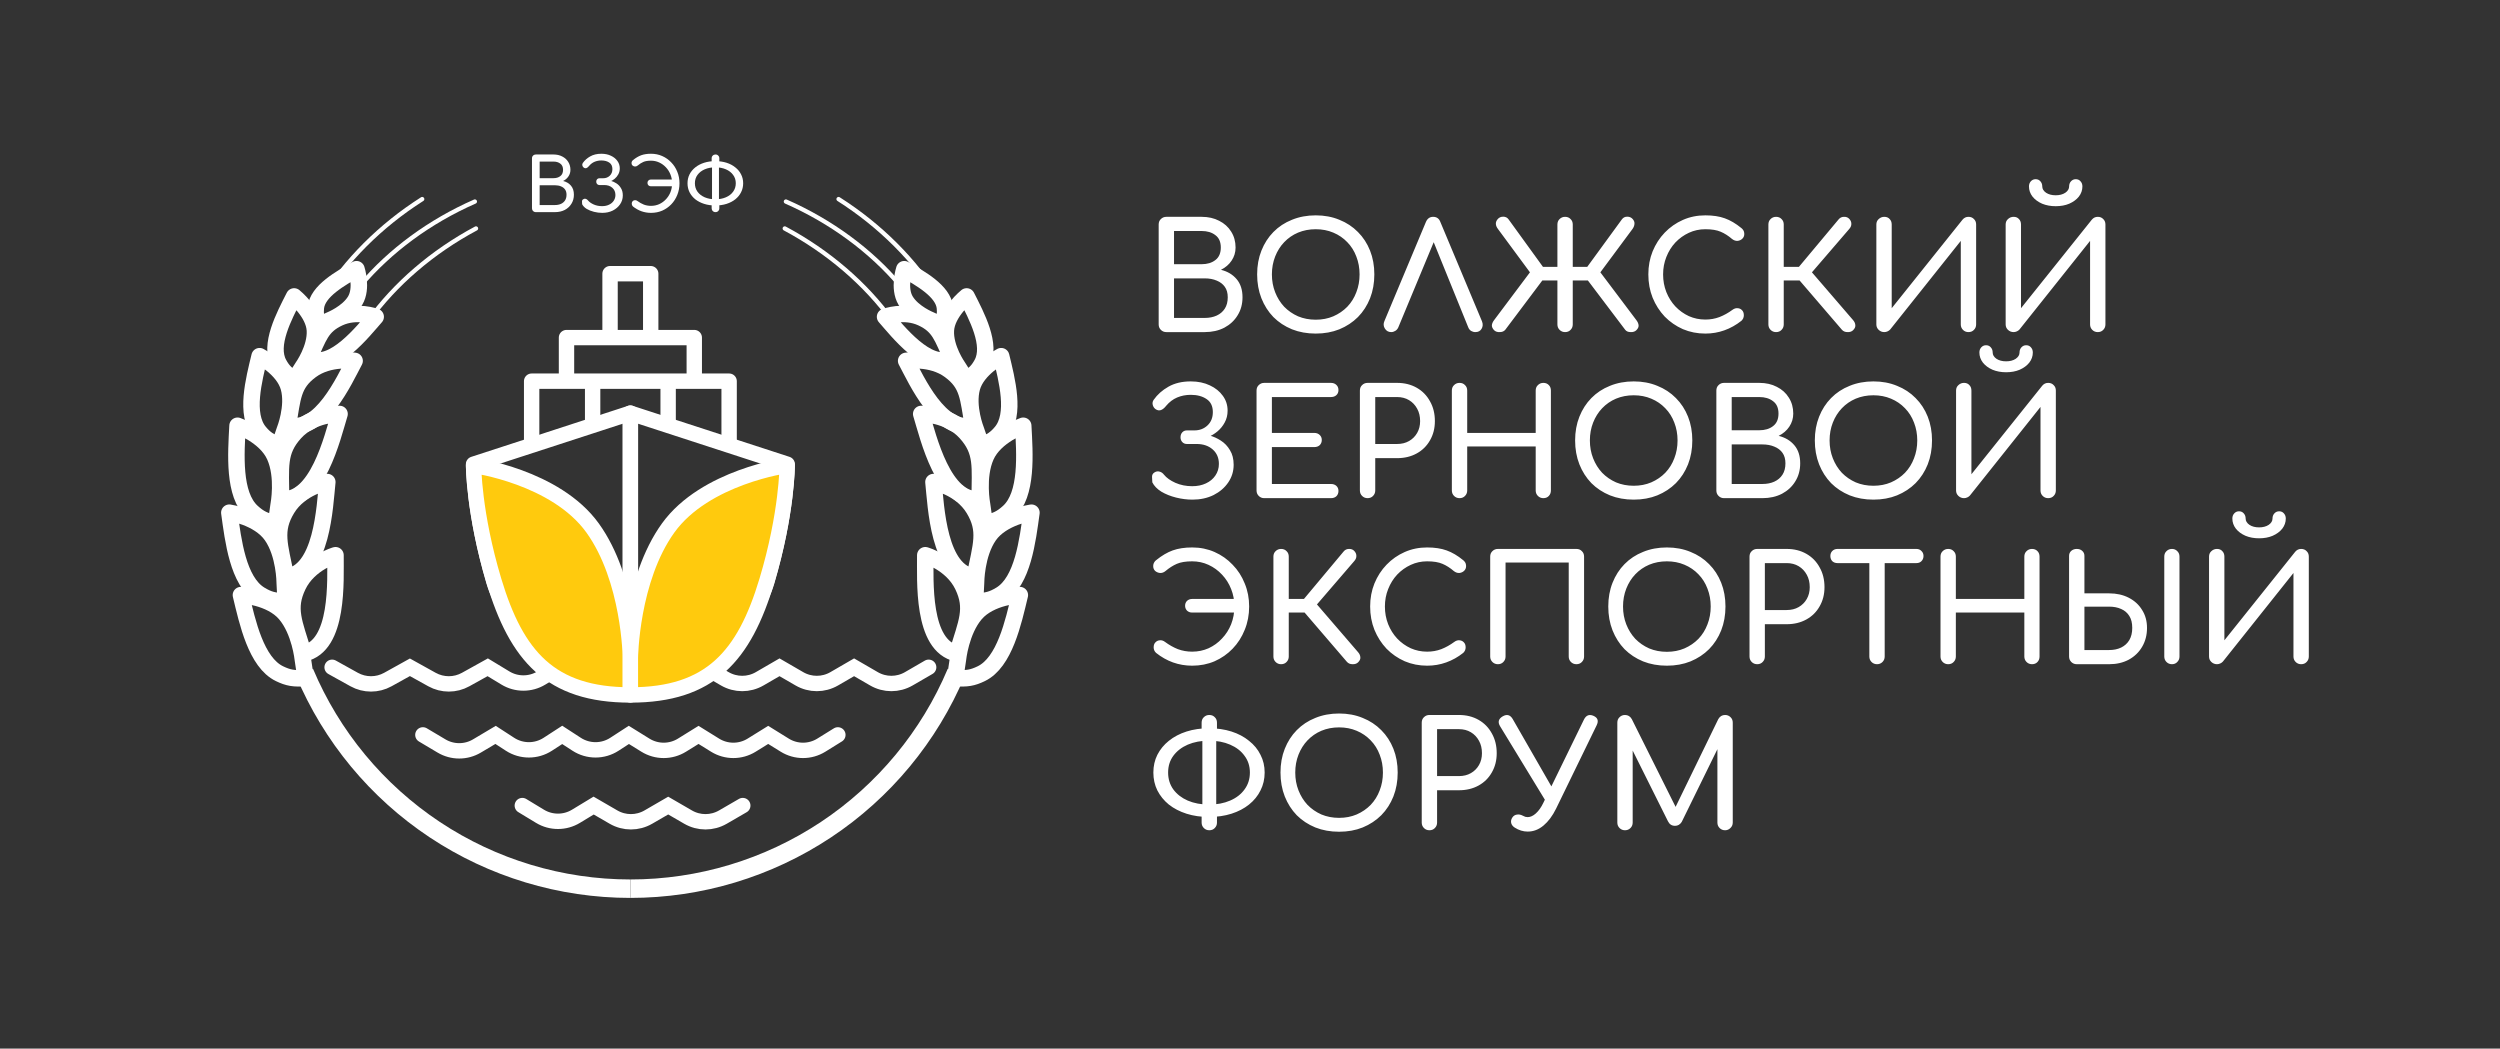 <?xml version="1.0" encoding="UTF-8"?> <svg xmlns="http://www.w3.org/2000/svg" width="813" height="341" viewBox="0 0 813 341" fill="none"><rect x="0" y="0" width="813" height="341" fill="#333333" stroke="none"/><path d="M379.296 108C378.592 108 378 107.76 377.52 107.28C377.04 106.8 376.8 106.208 376.8 105.504V73.008C376.8 72.272 377.04 71.68 377.52 71.232C378 70.752 378.592 70.512 379.296 70.512H390.768C392.944 70.512 394.848 70.944 396.48 71.808C398.144 72.64 399.44 73.808 400.368 75.312C401.328 76.816 401.808 78.544 401.808 80.496C401.808 82.064 401.376 83.488 400.512 84.768C399.68 86.016 398.528 87.008 397.056 87.744C399.168 88.256 400.864 89.264 402.144 90.768C403.424 92.272 404.064 94.24 404.064 96.672C404.064 98.88 403.536 100.832 402.48 102.528C401.456 104.224 400.016 105.568 398.16 106.56C396.304 107.52 394.176 108 391.776 108H379.296ZM381.792 103.392H391.776C393.248 103.392 394.544 103.136 395.664 102.624C396.784 102.112 397.664 101.36 398.304 100.368C398.944 99.376 399.264 98.144 399.264 96.672C399.264 95.296 398.944 94.16 398.304 93.264C397.664 92.368 396.784 91.696 395.664 91.248C394.544 90.768 393.248 90.528 391.776 90.528H381.792V103.392ZM381.792 85.92H390.768C392.592 85.92 394.08 85.472 395.232 84.576C396.416 83.68 397.008 82.32 397.008 80.496C397.008 78.672 396.416 77.328 395.232 76.464C394.08 75.568 392.592 75.12 390.768 75.12H381.792V85.92ZM427.878 108.48C425.062 108.48 422.486 108.016 420.15 107.088C417.814 106.128 415.798 104.8 414.102 103.104C412.438 101.376 411.142 99.344 410.214 97.008C409.286 94.64 408.822 92.048 408.822 89.232C408.822 86.416 409.286 83.84 410.214 81.504C411.142 79.168 412.438 77.152 414.102 75.456C415.798 73.728 417.814 72.4 420.15 71.472C422.486 70.512 425.062 70.032 427.878 70.032C430.694 70.032 433.254 70.512 435.558 71.472C437.894 72.4 439.91 73.728 441.606 75.456C443.302 77.152 444.614 79.168 445.542 81.504C446.47 83.84 446.934 86.416 446.934 89.232C446.934 92.048 446.47 94.64 445.542 97.008C444.614 99.344 443.302 101.376 441.606 103.104C439.91 104.8 437.894 106.128 435.558 107.088C433.254 108.016 430.694 108.48 427.878 108.48ZM427.878 103.968C429.958 103.968 431.862 103.6 433.59 102.864C435.35 102.096 436.87 101.056 438.15 99.744C439.43 98.4 440.406 96.832 441.078 95.04C441.782 93.248 442.134 91.312 442.134 89.232C442.134 87.152 441.782 85.216 441.078 83.424C440.406 81.632 439.43 80.08 438.15 78.768C436.87 77.424 435.35 76.384 433.59 75.648C431.862 74.912 429.958 74.544 427.878 74.544C425.798 74.544 423.878 74.912 422.118 75.648C420.39 76.384 418.886 77.424 417.606 78.768C416.358 80.08 415.382 81.632 414.678 83.424C413.974 85.216 413.622 87.152 413.622 89.232C413.622 91.312 413.974 93.248 414.678 95.04C415.382 96.832 416.358 98.4 417.606 99.744C418.886 101.056 420.39 102.096 422.118 102.864C423.878 103.6 425.798 103.968 427.878 103.968ZM452.424 108C451.528 108 450.84 107.616 450.36 106.848C449.88 106.08 449.832 105.264 450.216 104.4L463.704 72.192C464.184 71.072 464.968 70.512 466.056 70.512C467.208 70.512 467.992 71.072 468.408 72.192L481.944 104.496C482.296 105.392 482.248 106.208 481.8 106.944C481.384 107.648 480.712 108 479.784 108C479.304 108 478.84 107.872 478.392 107.616C477.976 107.328 477.672 106.944 477.48 106.464L465.48 76.896H467.016L454.728 106.464C454.504 106.976 454.168 107.36 453.72 107.616C453.304 107.872 452.872 108 452.424 108ZM485.877 107.376C485.365 106.832 485.125 106.288 485.157 105.744C485.221 105.2 485.461 104.656 485.877 104.112L497.541 88.56L487.125 74.448C486.709 73.904 486.485 73.36 486.453 72.816C486.421 72.272 486.629 71.744 487.077 71.232C487.525 70.72 488.117 70.464 488.853 70.464C489.589 70.464 490.165 70.752 490.581 71.328L503.301 88.896L489.525 107.232C489.109 107.744 488.501 108 487.701 108C486.933 108.032 486.325 107.824 485.877 107.376ZM508.965 108C508.261 108 507.669 107.76 507.189 107.28C506.709 106.8 506.469 106.208 506.469 105.504V91.2H498.597V86.784H506.469V73.008C506.469 72.272 506.709 71.68 507.189 71.232C507.669 70.752 508.261 70.512 508.965 70.512C509.701 70.512 510.293 70.752 510.741 71.232C511.221 71.68 511.461 72.272 511.461 73.008V86.784H519.333V91.2H511.461V105.504C511.461 106.208 511.221 106.8 510.741 107.28C510.293 107.76 509.701 108 508.965 108ZM532.149 107.376C531.701 107.824 531.077 108.032 530.277 108C529.477 108 528.885 107.744 528.501 107.232L514.629 88.896L527.445 71.328C527.861 70.752 528.437 70.464 529.173 70.464C529.909 70.464 530.501 70.72 530.949 71.232C531.397 71.744 531.589 72.272 531.525 72.816C531.493 73.36 531.285 73.904 530.901 74.448L520.437 88.56L532.149 104.112C532.565 104.656 532.805 105.2 532.869 105.744C532.933 106.288 532.693 106.832 532.149 107.376ZM554.569 108.48C551.977 108.48 549.545 108 547.273 107.04C545.033 106.048 543.065 104.688 541.369 102.96C539.705 101.2 538.393 99.152 537.433 96.816C536.505 94.48 536.041 91.952 536.041 89.232C536.041 86.544 536.505 84.048 537.433 81.744C538.393 79.408 539.705 77.376 541.369 75.648C543.065 73.888 545.033 72.512 547.273 71.52C549.513 70.528 551.945 70.032 554.569 70.032C557.033 70.032 559.145 70.352 560.905 70.992C562.697 71.632 564.489 72.688 566.281 74.16C566.537 74.352 566.729 74.56 566.857 74.784C567.017 74.976 567.113 75.184 567.145 75.408C567.209 75.6 567.241 75.84 567.241 76.128C567.241 76.736 567.017 77.248 566.569 77.664C566.153 78.048 565.641 78.272 565.033 78.336C564.425 78.368 563.833 78.16 563.257 77.712C562.073 76.688 560.841 75.904 559.561 75.36C558.313 74.816 556.649 74.544 554.569 74.544C552.681 74.544 550.905 74.928 549.241 75.696C547.577 76.464 546.105 77.52 544.825 78.864C543.577 80.208 542.601 81.776 541.897 83.568C541.193 85.328 540.841 87.216 540.841 89.232C540.841 91.28 541.193 93.2 541.897 94.992C542.601 96.752 543.577 98.304 544.825 99.648C546.105 100.992 547.577 102.048 549.241 102.816C550.905 103.552 552.681 103.92 554.569 103.92C556.201 103.92 557.737 103.648 559.177 103.104C560.649 102.528 562.057 101.744 563.401 100.752C563.977 100.336 564.537 100.16 565.081 100.224C565.657 100.256 566.137 100.48 566.521 100.896C566.905 101.28 567.097 101.824 567.097 102.528C567.097 102.848 567.033 103.168 566.905 103.488C566.777 103.776 566.585 104.048 566.329 104.304C564.601 105.68 562.745 106.72 560.761 107.424C558.809 108.128 556.745 108.48 554.569 108.48ZM602.633 107.376C602.185 107.824 601.577 108.032 600.809 108C600.041 108 599.433 107.744 598.985 107.232L583.241 88.896L597.929 71.328C598.377 70.784 598.953 70.512 599.657 70.512C600.393 70.48 600.985 70.72 601.433 71.232C601.881 71.744 602.089 72.288 602.057 72.864C602.057 73.408 601.833 73.936 601.385 74.448L589.241 88.56L602.633 104.112C603.081 104.624 603.321 105.168 603.353 105.744C603.417 106.288 603.177 106.832 602.633 107.376ZM577.577 108C576.873 108 576.281 107.76 575.801 107.28C575.321 106.8 575.081 106.208 575.081 105.504V73.008C575.081 72.272 575.321 71.68 575.801 71.232C576.281 70.752 576.873 70.512 577.577 70.512C578.313 70.512 578.905 70.752 579.353 71.232C579.833 71.68 580.073 72.272 580.073 73.008V86.784H587.945V91.2H580.073V105.504C580.073 106.208 579.833 106.8 579.353 107.28C578.905 107.76 578.313 108 577.577 108ZM612.783 108C612.079 108 611.471 107.76 610.959 107.28C610.447 106.8 610.191 106.208 610.191 105.504V73.008C610.191 72.272 610.447 71.68 610.959 71.232C611.471 70.752 612.079 70.512 612.783 70.512C613.519 70.512 614.095 70.752 614.511 71.232C614.959 71.68 615.183 72.272 615.183 73.008V100.224L638.223 71.424C638.735 70.816 639.375 70.512 640.143 70.512C640.879 70.512 641.471 70.752 641.919 71.232C642.399 71.68 642.639 72.272 642.639 73.008V105.504C642.639 106.208 642.399 106.8 641.919 107.28C641.471 107.76 640.879 108 640.143 108C639.439 108 638.847 107.76 638.367 107.28C637.887 106.8 637.647 106.208 637.647 105.504V78.336L614.703 107.136C614.479 107.392 614.191 107.6 613.839 107.76C613.487 107.92 613.135 108 612.783 108ZM654.83 108C654.126 108 653.518 107.76 653.006 107.28C652.494 106.8 652.238 106.208 652.238 105.504V73.008C652.238 72.272 652.494 71.68 653.006 71.232C653.518 70.752 654.126 70.512 654.83 70.512C655.566 70.512 656.142 70.752 656.558 71.232C657.006 71.68 657.23 72.272 657.23 73.008V100.224L680.27 71.424C680.782 70.816 681.422 70.512 682.19 70.512C682.926 70.512 683.518 70.752 683.966 71.232C684.446 71.68 684.686 72.272 684.686 73.008V105.504C684.686 106.208 684.446 106.8 683.966 107.28C683.518 107.76 682.926 108 682.19 108C681.486 108 680.894 107.76 680.414 107.28C679.934 106.8 679.694 106.208 679.694 105.504V78.336L656.75 107.136C656.526 107.392 656.238 107.6 655.886 107.76C655.534 107.92 655.182 108 654.83 108ZM668.51 67.056C666.878 67.056 665.406 66.784 664.094 66.24C662.782 65.664 661.742 64.896 660.974 63.936C660.206 62.944 659.822 61.84 659.822 60.624C659.822 59.952 660.03 59.392 660.446 58.944C660.862 58.496 661.374 58.272 661.982 58.272C662.622 58.272 663.134 58.496 663.518 58.944C663.934 59.392 664.142 59.952 664.142 60.624C664.142 61.424 664.558 62.112 665.39 62.688C666.222 63.232 667.262 63.504 668.51 63.504C669.758 63.504 670.798 63.232 671.63 62.688C672.462 62.112 672.878 61.424 672.878 60.624C672.878 59.952 673.086 59.392 673.502 58.944C673.918 58.496 674.43 58.272 675.038 58.272C675.678 58.272 676.19 58.496 676.574 58.944C676.99 59.392 677.198 59.952 677.198 60.624C677.198 61.84 676.814 62.944 676.046 63.936C675.278 64.896 674.238 65.664 672.926 66.24C671.646 66.784 670.174 67.056 668.51 67.056ZM387.792 162.48C386.032 162.48 384.256 162.256 382.464 161.808C380.672 161.36 379.072 160.72 377.664 159.888C376.288 159.024 375.312 158.016 374.736 156.864C374.704 156.256 374.672 155.648 374.64 155.04C374.64 154.432 374.896 153.968 375.408 153.648C375.952 153.296 376.496 153.2 377.04 153.36C377.616 153.488 378.112 153.824 378.528 154.368C379.36 155.392 380.592 156.272 382.224 157.008C383.888 157.744 385.712 158.112 387.696 158.112C389.392 158.112 390.88 157.808 392.16 157.2C393.472 156.592 394.496 155.744 395.232 154.656C396 153.536 396.384 152.272 396.384 150.864C396.384 148.912 395.712 147.344 394.368 146.16C393.024 144.976 391.28 144.384 389.136 144.384H385.968C385.36 144.384 384.864 144.176 384.48 143.76C384.096 143.344 383.904 142.832 383.904 142.224C383.904 141.552 384.096 141.008 384.48 140.592C384.864 140.176 385.36 139.968 385.968 139.968H388.416C390.112 139.968 391.536 139.424 392.688 138.336C393.84 137.248 394.416 135.808 394.416 134.016C394.416 132.096 393.744 130.688 392.4 129.792C391.056 128.864 389.328 128.4 387.216 128.4C385.648 128.4 384.176 128.688 382.8 129.264C381.456 129.84 380.272 130.736 379.248 131.952C378.704 132.656 378.144 133.12 377.568 133.344C376.992 133.568 376.4 133.472 375.792 133.056C375.344 132.736 375.04 132.288 374.88 131.712C374.72 131.104 374.816 130.544 375.168 130.032C376.384 128.304 377.984 126.88 379.968 125.76C381.984 124.608 384.4 124.032 387.216 124.032C389.584 124.032 391.664 124.464 393.456 125.328C395.248 126.16 396.656 127.296 397.68 128.736C398.704 130.144 399.216 131.744 399.216 133.536C399.216 134.976 398.896 136.272 398.256 137.424C397.648 138.544 396.864 139.504 395.904 140.304C394.976 141.072 394 141.664 392.976 142.08C391.952 142.464 391.056 142.656 390.288 142.656V141.12C391.152 141.12 392.192 141.296 393.408 141.648C394.624 141.968 395.824 142.512 397.008 143.28C398.224 144.048 399.216 145.088 399.984 146.4C400.784 147.68 401.184 149.264 401.184 151.152C401.184 153.264 400.592 155.184 399.408 156.912C398.256 158.608 396.672 159.968 394.656 160.992C392.64 161.984 390.352 162.48 387.792 162.48ZM411.124 162C410.42 162 409.828 161.76 409.348 161.28C408.868 160.8 408.628 160.208 408.628 159.504V127.008C408.628 126.272 408.868 125.68 409.348 125.232C409.828 124.752 410.42 124.512 411.124 124.512H432.82C433.556 124.512 434.148 124.736 434.596 125.184C435.044 125.6 435.268 126.16 435.268 126.864C435.268 127.536 435.044 128.08 434.596 128.496C434.148 128.912 433.556 129.12 432.82 129.12H413.62V140.784H427.396C428.132 140.784 428.724 141.008 429.172 141.456C429.62 141.872 429.844 142.416 429.844 143.088C429.844 143.76 429.62 144.32 429.172 144.768C428.724 145.184 428.132 145.392 427.396 145.392H413.62V157.392H432.82C433.556 157.392 434.148 157.6 434.596 158.016C435.044 158.432 435.268 158.976 435.268 159.648C435.268 160.352 435.044 160.928 434.596 161.376C434.148 161.792 433.556 162 432.82 162H411.124ZM444.734 162C444.03 162 443.438 161.76 442.958 161.28C442.478 160.8 442.238 160.208 442.238 159.504V127.008C442.238 126.272 442.478 125.68 442.958 125.232C443.438 124.752 444.03 124.512 444.734 124.512H454.334C456.734 124.512 458.862 125.04 460.718 126.096C462.574 127.152 464.014 128.624 465.038 130.512C466.094 132.368 466.622 134.512 466.622 136.944C466.622 139.28 466.094 141.36 465.038 143.184C464.014 145.008 462.574 146.432 460.718 147.456C458.862 148.48 456.734 148.992 454.334 148.992H447.23V159.504C447.23 160.208 446.99 160.8 446.51 161.28C446.062 161.76 445.47 162 444.734 162ZM447.23 144.384H454.334C455.806 144.384 457.102 144.064 458.222 143.424C459.342 142.784 460.222 141.904 460.862 140.784C461.502 139.664 461.822 138.384 461.822 136.944C461.822 135.408 461.502 134.064 460.862 132.912C460.222 131.728 459.342 130.8 458.222 130.128C457.102 129.456 455.806 129.12 454.334 129.12H447.23V144.384ZM474.64 162C473.936 162 473.344 161.76 472.864 161.28C472.384 160.8 472.144 160.208 472.144 159.504V127.008C472.144 126.272 472.384 125.68 472.864 125.232C473.344 124.752 473.936 124.512 474.64 124.512C475.376 124.512 475.968 124.752 476.416 125.232C476.896 125.68 477.136 126.272 477.136 127.008V140.784H499.408V127.008C499.408 126.272 499.648 125.68 500.128 125.232C500.608 124.752 501.2 124.512 501.904 124.512C502.64 124.512 503.232 124.752 503.68 125.232C504.128 125.68 504.352 126.272 504.352 127.008V159.504C504.352 160.208 504.128 160.8 503.68 161.28C503.232 161.76 502.64 162 501.904 162C501.2 162 500.608 161.76 500.128 161.28C499.648 160.8 499.408 160.208 499.408 159.504V145.2H477.136V159.504C477.136 160.208 476.896 160.8 476.416 161.28C475.968 161.76 475.376 162 474.64 162ZM531.284 162.48C528.468 162.48 525.892 162.016 523.556 161.088C521.22 160.128 519.204 158.8 517.508 157.104C515.844 155.376 514.548 153.344 513.62 151.008C512.692 148.64 512.228 146.048 512.228 143.232C512.228 140.416 512.692 137.84 513.62 135.504C514.548 133.168 515.844 131.152 517.508 129.456C519.204 127.728 521.22 126.4 523.556 125.472C525.892 124.512 528.468 124.032 531.284 124.032C534.1 124.032 536.66 124.512 538.964 125.472C541.3 126.4 543.316 127.728 545.012 129.456C546.708 131.152 548.02 133.168 548.948 135.504C549.876 137.84 550.34 140.416 550.34 143.232C550.34 146.048 549.876 148.64 548.948 151.008C548.02 153.344 546.708 155.376 545.012 157.104C543.316 158.8 541.3 160.128 538.964 161.088C536.66 162.016 534.1 162.48 531.284 162.48ZM531.284 157.968C533.364 157.968 535.268 157.6 536.996 156.864C538.756 156.096 540.276 155.056 541.556 153.744C542.836 152.4 543.812 150.832 544.484 149.04C545.188 147.248 545.54 145.312 545.54 143.232C545.54 141.152 545.188 139.216 544.484 137.424C543.812 135.632 542.836 134.08 541.556 132.768C540.276 131.424 538.756 130.384 536.996 129.648C535.268 128.912 533.364 128.544 531.284 128.544C529.204 128.544 527.284 128.912 525.524 129.648C523.796 130.384 522.292 131.424 521.012 132.768C519.764 134.08 518.788 135.632 518.084 137.424C517.38 139.216 517.028 141.152 517.028 143.232C517.028 145.312 517.38 147.248 518.084 149.04C518.788 150.832 519.764 152.4 521.012 153.744C522.292 155.056 523.796 156.096 525.524 156.864C527.284 157.6 529.204 157.968 531.284 157.968ZM560.655 162C559.951 162 559.359 161.76 558.879 161.28C558.399 160.8 558.159 160.208 558.159 159.504V127.008C558.159 126.272 558.399 125.68 558.879 125.232C559.359 124.752 559.951 124.512 560.655 124.512H572.127C574.303 124.512 576.207 124.944 577.839 125.808C579.503 126.64 580.799 127.808 581.727 129.312C582.687 130.816 583.167 132.544 583.167 134.496C583.167 136.064 582.735 137.488 581.871 138.768C581.039 140.016 579.887 141.008 578.415 141.744C580.527 142.256 582.223 143.264 583.503 144.768C584.783 146.272 585.423 148.24 585.423 150.672C585.423 152.88 584.895 154.832 583.839 156.528C582.815 158.224 581.375 159.568 579.519 160.56C577.663 161.52 575.535 162 573.135 162H560.655ZM563.151 157.392H573.135C574.607 157.392 575.903 157.136 577.023 156.624C578.143 156.112 579.023 155.36 579.663 154.368C580.303 153.376 580.623 152.144 580.623 150.672C580.623 149.296 580.303 148.16 579.663 147.264C579.023 146.368 578.143 145.696 577.023 145.248C575.903 144.768 574.607 144.528 573.135 144.528H563.151V157.392ZM563.151 139.92H572.127C573.951 139.92 575.439 139.472 576.591 138.576C577.775 137.68 578.367 136.32 578.367 134.496C578.367 132.672 577.775 131.328 576.591 130.464C575.439 129.568 573.951 129.12 572.127 129.12H563.151V139.92ZM609.237 162.48C606.421 162.48 603.845 162.016 601.509 161.088C599.173 160.128 597.157 158.8 595.461 157.104C593.797 155.376 592.501 153.344 591.573 151.008C590.645 148.64 590.181 146.048 590.181 143.232C590.181 140.416 590.645 137.84 591.573 135.504C592.501 133.168 593.797 131.152 595.461 129.456C597.157 127.728 599.173 126.4 601.509 125.472C603.845 124.512 606.421 124.032 609.237 124.032C612.053 124.032 614.613 124.512 616.917 125.472C619.253 126.4 621.269 127.728 622.965 129.456C624.661 131.152 625.973 133.168 626.901 135.504C627.829 137.84 628.293 140.416 628.293 143.232C628.293 146.048 627.829 148.64 626.901 151.008C625.973 153.344 624.661 155.376 622.965 157.104C621.269 158.8 619.253 160.128 616.917 161.088C614.613 162.016 612.053 162.48 609.237 162.48ZM609.237 157.968C611.317 157.968 613.221 157.6 614.949 156.864C616.709 156.096 618.229 155.056 619.509 153.744C620.789 152.4 621.765 150.832 622.437 149.04C623.141 147.248 623.493 145.312 623.493 143.232C623.493 141.152 623.141 139.216 622.437 137.424C621.765 135.632 620.789 134.08 619.509 132.768C618.229 131.424 616.709 130.384 614.949 129.648C613.221 128.912 611.317 128.544 609.237 128.544C607.157 128.544 605.237 128.912 603.477 129.648C601.749 130.384 600.245 131.424 598.965 132.768C597.717 134.08 596.741 135.632 596.037 137.424C595.333 139.216 594.981 141.152 594.981 143.232C594.981 145.312 595.333 147.248 596.037 149.04C596.741 150.832 597.717 152.4 598.965 153.744C600.245 155.056 601.749 156.096 603.477 156.864C605.237 157.6 607.157 157.968 609.237 157.968ZM638.705 162C638.001 162 637.393 161.76 636.881 161.28C636.369 160.8 636.113 160.208 636.113 159.504V127.008C636.113 126.272 636.369 125.68 636.881 125.232C637.393 124.752 638.001 124.512 638.705 124.512C639.441 124.512 640.017 124.752 640.433 125.232C640.881 125.68 641.105 126.272 641.105 127.008V154.224L664.145 125.424C664.657 124.816 665.297 124.512 666.065 124.512C666.801 124.512 667.393 124.752 667.841 125.232C668.321 125.68 668.561 126.272 668.561 127.008V159.504C668.561 160.208 668.321 160.8 667.841 161.28C667.393 161.76 666.801 162 666.065 162C665.361 162 664.769 161.76 664.289 161.28C663.809 160.8 663.569 160.208 663.569 159.504V132.336L640.625 161.136C640.401 161.392 640.113 161.6 639.761 161.76C639.409 161.92 639.057 162 638.705 162ZM652.385 121.056C650.753 121.056 649.281 120.784 647.969 120.24C646.657 119.664 645.617 118.896 644.849 117.936C644.081 116.944 643.697 115.84 643.697 114.624C643.697 113.952 643.905 113.392 644.321 112.944C644.737 112.496 645.249 112.272 645.857 112.272C646.497 112.272 647.009 112.496 647.393 112.944C647.809 113.392 648.017 113.952 648.017 114.624C648.017 115.424 648.433 116.112 649.265 116.688C650.097 117.232 651.137 117.504 652.385 117.504C653.633 117.504 654.673 117.232 655.505 116.688C656.337 116.112 656.753 115.424 656.753 114.624C656.753 113.952 656.961 113.392 657.377 112.944C657.793 112.496 658.305 112.272 658.913 112.272C659.553 112.272 660.065 112.496 660.449 112.944C660.865 113.392 661.073 113.952 661.073 114.624C661.073 115.84 660.689 116.944 659.921 117.936C659.153 118.896 658.113 119.664 656.801 120.24C655.521 120.784 654.049 121.056 652.385 121.056ZM387.696 216.48C385.52 216.48 383.44 216.128 381.456 215.424C379.504 214.72 377.664 213.68 375.936 212.304C375.68 212.048 375.488 211.776 375.36 211.488C375.232 211.168 375.168 210.848 375.168 210.528C375.168 209.824 375.36 209.28 375.744 208.896C376.128 208.48 376.608 208.256 377.184 208.224C377.76 208.16 378.32 208.336 378.864 208.752C380.208 209.744 381.6 210.528 383.04 211.104C384.512 211.648 386.064 211.92 387.696 211.92C389.584 211.92 391.36 211.552 393.024 210.816C394.688 210.048 396.144 208.992 397.392 207.648C398.672 206.304 399.664 204.752 400.368 202.992C401.072 201.2 401.424 199.28 401.424 197.232C401.424 195.216 401.072 193.328 400.368 191.568C399.664 189.776 398.672 188.208 397.392 186.864C396.144 185.52 394.688 184.464 393.024 183.696C391.36 182.928 389.584 182.544 387.696 182.544C385.616 182.544 383.952 182.816 382.704 183.36C381.456 183.904 380.224 184.688 379.008 185.712C378.464 186.16 377.872 186.368 377.232 186.336C376.624 186.272 376.096 186.048 375.648 185.664C375.232 185.248 375.024 184.736 375.024 184.128C375.024 183.84 375.056 183.6 375.12 183.408C375.184 183.184 375.28 182.976 375.408 182.784C375.536 182.56 375.728 182.352 375.984 182.16C377.808 180.688 379.6 179.632 381.36 178.992C383.152 178.352 385.264 178.032 387.696 178.032C390.32 178.032 392.752 178.528 394.992 179.52C397.232 180.512 399.184 181.888 400.848 183.648C402.544 185.376 403.856 187.408 404.784 189.744C405.744 192.048 406.224 194.544 406.224 197.232C406.224 199.952 405.744 202.48 404.784 204.816C403.856 207.152 402.544 209.2 400.848 210.96C399.184 212.688 397.232 214.048 394.992 215.04C392.752 216 390.32 216.48 387.696 216.48ZM387.648 199.2C387.008 199.2 386.464 198.992 386.016 198.576C385.6 198.128 385.392 197.6 385.392 196.992C385.392 196.352 385.6 195.824 386.016 195.408C386.464 194.992 387.008 194.784 387.648 194.784H403.824V199.2H387.648ZM441.665 215.376C441.217 215.824 440.609 216.032 439.841 216C439.073 216 438.465 215.744 438.017 215.232L422.273 196.896L436.961 179.328C437.409 178.784 437.985 178.512 438.689 178.512C439.425 178.48 440.017 178.72 440.465 179.232C440.913 179.744 441.121 180.288 441.089 180.864C441.089 181.408 440.865 181.936 440.417 182.448L428.273 196.56L441.665 212.112C442.113 212.624 442.353 213.168 442.385 213.744C442.449 214.288 442.209 214.832 441.665 215.376ZM416.609 216C415.905 216 415.313 215.76 414.833 215.28C414.353 214.8 414.113 214.208 414.113 213.504V181.008C414.113 180.272 414.353 179.68 414.833 179.232C415.313 178.752 415.905 178.512 416.609 178.512C417.345 178.512 417.937 178.752 418.385 179.232C418.865 179.68 419.105 180.272 419.105 181.008V194.784H426.977V199.2H419.105V213.504C419.105 214.208 418.865 214.8 418.385 215.28C417.937 215.76 417.345 216 416.609 216ZM464.1 216.48C461.508 216.48 459.076 216 456.804 215.04C454.564 214.048 452.596 212.688 450.9 210.96C449.236 209.2 447.924 207.152 446.964 204.816C446.036 202.48 445.572 199.952 445.572 197.232C445.572 194.544 446.036 192.048 446.964 189.744C447.924 187.408 449.236 185.376 450.9 183.648C452.596 181.888 454.564 180.512 456.804 179.52C459.044 178.528 461.476 178.032 464.1 178.032C466.564 178.032 468.676 178.352 470.436 178.992C472.228 179.632 474.02 180.688 475.812 182.16C476.068 182.352 476.26 182.56 476.388 182.784C476.548 182.976 476.644 183.184 476.676 183.408C476.74 183.6 476.772 183.84 476.772 184.128C476.772 184.736 476.548 185.248 476.1 185.664C475.684 186.048 475.172 186.272 474.564 186.336C473.956 186.368 473.364 186.16 472.788 185.712C471.604 184.688 470.372 183.904 469.092 183.36C467.844 182.816 466.18 182.544 464.1 182.544C462.212 182.544 460.436 182.928 458.772 183.696C457.108 184.464 455.636 185.52 454.356 186.864C453.108 188.208 452.132 189.776 451.428 191.568C450.724 193.328 450.372 195.216 450.372 197.232C450.372 199.28 450.724 201.2 451.428 202.992C452.132 204.752 453.108 206.304 454.356 207.648C455.636 208.992 457.108 210.048 458.772 210.816C460.436 211.552 462.212 211.92 464.1 211.92C465.732 211.92 467.268 211.648 468.708 211.104C470.18 210.528 471.588 209.744 472.932 208.752C473.508 208.336 474.068 208.16 474.612 208.224C475.188 208.256 475.668 208.48 476.052 208.896C476.436 209.28 476.628 209.824 476.628 210.528C476.628 210.848 476.564 211.168 476.436 211.488C476.308 211.776 476.116 212.048 475.86 212.304C474.132 213.68 472.276 214.72 470.292 215.424C468.34 216.128 466.276 216.48 464.1 216.48ZM487.109 216C486.405 216 485.813 215.76 485.333 215.28C484.853 214.8 484.613 214.208 484.613 213.504V181.008C484.613 180.272 484.853 179.68 485.333 179.232C485.813 178.752 486.405 178.512 487.109 178.512H512.645C513.381 178.512 513.973 178.752 514.421 179.232C514.901 179.68 515.141 180.272 515.141 181.008V213.504C515.141 214.208 514.901 214.8 514.421 215.28C513.973 215.76 513.381 216 512.645 216C511.941 216 511.349 215.76 510.869 215.28C510.389 214.8 510.149 214.208 510.149 213.504V182.928H489.605V213.504C489.605 214.208 489.365 214.8 488.885 215.28C488.437 215.76 487.845 216 487.109 216ZM542.066 216.48C539.25 216.48 536.674 216.016 534.338 215.088C532.002 214.128 529.986 212.8 528.29 211.104C526.626 209.376 525.33 207.344 524.402 205.008C523.474 202.64 523.01 200.048 523.01 197.232C523.01 194.416 523.474 191.84 524.402 189.504C525.33 187.168 526.626 185.152 528.29 183.456C529.986 181.728 532.002 180.4 534.338 179.472C536.674 178.512 539.25 178.032 542.066 178.032C544.882 178.032 547.442 178.512 549.746 179.472C552.082 180.4 554.098 181.728 555.794 183.456C557.49 185.152 558.802 187.168 559.73 189.504C560.658 191.84 561.122 194.416 561.122 197.232C561.122 200.048 560.658 202.64 559.73 205.008C558.802 207.344 557.49 209.376 555.794 211.104C554.098 212.8 552.082 214.128 549.746 215.088C547.442 216.016 544.882 216.48 542.066 216.48ZM542.066 211.968C544.146 211.968 546.05 211.6 547.778 210.864C549.538 210.096 551.058 209.056 552.338 207.744C553.618 206.4 554.594 204.832 555.266 203.04C555.97 201.248 556.322 199.312 556.322 197.232C556.322 195.152 555.97 193.216 555.266 191.424C554.594 189.632 553.618 188.08 552.338 186.768C551.058 185.424 549.538 184.384 547.778 183.648C546.05 182.912 544.146 182.544 542.066 182.544C539.986 182.544 538.066 182.912 536.306 183.648C534.578 184.384 533.074 185.424 531.794 186.768C530.546 188.08 529.57 189.632 528.866 191.424C528.162 193.216 527.81 195.152 527.81 197.232C527.81 199.312 528.162 201.248 528.866 203.04C529.57 204.832 530.546 206.4 531.794 207.744C533.074 209.056 534.578 210.096 536.306 210.864C538.066 211.6 539.986 211.968 542.066 211.968ZM571.437 216C570.733 216 570.141 215.76 569.661 215.28C569.181 214.8 568.941 214.208 568.941 213.504V181.008C568.941 180.272 569.181 179.68 569.661 179.232C570.141 178.752 570.733 178.512 571.437 178.512H581.037C583.437 178.512 585.565 179.04 587.421 180.096C589.277 181.152 590.717 182.624 591.741 184.512C592.797 186.368 593.325 188.512 593.325 190.944C593.325 193.28 592.797 195.36 591.741 197.184C590.717 199.008 589.277 200.432 587.421 201.456C585.565 202.48 583.437 202.992 581.037 202.992H573.933V213.504C573.933 214.208 573.693 214.8 573.213 215.28C572.765 215.76 572.173 216 571.437 216ZM573.933 198.384H581.037C582.509 198.384 583.805 198.064 584.925 197.424C586.045 196.784 586.925 195.904 587.565 194.784C588.205 193.664 588.525 192.384 588.525 190.944C588.525 189.408 588.205 188.064 587.565 186.912C586.925 185.728 586.045 184.8 584.925 184.128C583.805 183.456 582.509 183.12 581.037 183.12H573.933V198.384ZM610.404 216C609.7 216 609.108 215.76 608.628 215.28C608.148 214.8 607.908 214.208 607.908 213.504V178.512H612.9V213.504C612.9 214.208 612.66 214.8 612.18 215.28C611.7 215.76 611.108 216 610.404 216ZM597.54 183.12C596.868 183.12 596.308 182.912 595.86 182.496C595.444 182.048 595.236 181.488 595.236 180.816C595.236 180.144 595.444 179.6 595.86 179.184C596.308 178.736 596.868 178.512 597.54 178.512H623.22C623.892 178.512 624.436 178.736 624.852 179.184C625.3 179.6 625.524 180.144 625.524 180.816C625.524 181.488 625.3 182.048 624.852 182.496C624.436 182.912 623.892 183.12 623.22 183.12H597.54ZM633.546 216C632.842 216 632.25 215.76 631.77 215.28C631.29 214.8 631.05 214.208 631.05 213.504V181.008C631.05 180.272 631.29 179.68 631.77 179.232C632.25 178.752 632.842 178.512 633.546 178.512C634.282 178.512 634.874 178.752 635.322 179.232C635.802 179.68 636.042 180.272 636.042 181.008V194.784H658.314V181.008C658.314 180.272 658.554 179.68 659.034 179.232C659.514 178.752 660.106 178.512 660.81 178.512C661.546 178.512 662.138 178.752 662.586 179.232C663.034 179.68 663.258 180.272 663.258 181.008V213.504C663.258 214.208 663.034 214.8 662.586 215.28C662.138 215.76 661.546 216 660.81 216C660.106 216 659.514 215.76 659.034 215.28C658.554 214.8 658.314 214.208 658.314 213.504V199.2H636.042V213.504C636.042 214.208 635.802 214.8 635.322 215.28C634.874 215.76 634.282 216 633.546 216ZM675.359 216C674.655 216 674.063 215.76 673.583 215.28C673.103 214.8 672.863 214.208 672.863 213.504V180.768C672.863 180.096 673.103 179.552 673.583 179.136C674.063 178.72 674.655 178.512 675.359 178.512C676.095 178.512 676.687 178.72 677.135 179.136C677.615 179.552 677.855 180.096 677.855 180.768V192.96H685.919C688.319 192.96 690.447 193.44 692.302 194.4C694.159 195.36 695.599 196.688 696.623 198.384C697.679 200.048 698.207 201.984 698.207 204.192C698.207 206.496 697.679 208.544 696.623 210.336C695.599 212.096 694.159 213.488 692.302 214.512C690.447 215.504 688.319 216 685.919 216H675.359ZM677.855 211.392H685.919C687.391 211.392 688.687 211.12 689.807 210.576C690.927 210.032 691.807 209.232 692.447 208.176C693.087 207.088 693.406 205.76 693.406 204.192C693.406 202.592 693.087 201.296 692.447 200.304C691.807 199.28 690.927 198.528 689.807 198.048C688.687 197.536 687.391 197.28 685.919 197.28H677.855V211.392ZM706.319 216C705.615 216 705.023 215.76 704.543 215.28C704.063 214.8 703.823 214.208 703.823 213.504V181.008C703.823 180.272 704.063 179.68 704.543 179.232C705.023 178.752 705.615 178.512 706.319 178.512C707.023 178.512 707.599 178.752 708.047 179.232C708.527 179.68 708.767 180.272 708.767 181.008V213.504C708.767 214.208 708.527 214.8 708.047 215.28C707.599 215.76 707.023 216 706.319 216ZM720.97 216C720.266 216 719.658 215.76 719.146 215.28C718.634 214.8 718.378 214.208 718.378 213.504V181.008C718.378 180.272 718.634 179.68 719.146 179.232C719.658 178.752 720.266 178.512 720.97 178.512C721.706 178.512 722.282 178.752 722.698 179.232C723.146 179.68 723.37 180.272 723.37 181.008V208.224L746.41 179.424C746.922 178.816 747.562 178.512 748.33 178.512C749.066 178.512 749.658 178.752 750.106 179.232C750.586 179.68 750.826 180.272 750.826 181.008V213.504C750.826 214.208 750.586 214.8 750.106 215.28C749.658 215.76 749.066 216 748.33 216C747.626 216 747.034 215.76 746.554 215.28C746.074 214.8 745.834 214.208 745.834 213.504V186.336L722.89 215.136C722.666 215.392 722.378 215.6 722.026 215.76C721.674 215.92 721.322 216 720.97 216ZM734.65 175.056C733.018 175.056 731.546 174.784 730.234 174.24C728.922 173.664 727.882 172.896 727.114 171.936C726.346 170.944 725.962 169.84 725.962 168.624C725.962 167.952 726.17 167.392 726.586 166.944C727.002 166.496 727.514 166.272 728.122 166.272C728.762 166.272 729.274 166.496 729.658 166.944C730.074 167.392 730.282 167.952 730.282 168.624C730.282 169.424 730.698 170.112 731.53 170.688C732.362 171.232 733.402 171.504 734.65 171.504C735.898 171.504 736.938 171.232 737.77 170.688C738.602 170.112 739.018 169.424 739.018 168.624C739.018 167.952 739.226 167.392 739.642 166.944C740.058 166.496 740.57 166.272 741.178 166.272C741.818 166.272 742.33 166.496 742.714 166.944C743.13 167.392 743.338 167.952 743.338 168.624C743.338 169.84 742.954 170.944 742.186 171.936C741.418 172.896 740.378 173.664 739.066 174.24C737.786 174.784 736.314 175.056 734.65 175.056ZM393.168 265.68C390.512 265.68 388.08 265.328 385.872 264.624C383.664 263.92 381.744 262.928 380.112 261.648C378.512 260.336 377.264 258.8 376.368 257.04C375.504 255.28 375.072 253.344 375.072 251.232C375.072 249.12 375.504 247.2 376.368 245.472C377.264 243.712 378.512 242.192 380.112 240.912C381.744 239.6 383.664 238.592 385.872 237.888C388.08 237.184 390.512 236.832 393.168 236.832C395.824 236.832 398.256 237.184 400.464 237.888C402.672 238.592 404.576 239.6 406.176 240.912C407.808 242.192 409.056 243.712 409.92 245.472C410.816 247.2 411.264 249.12 411.264 251.232C411.264 253.344 410.816 255.28 409.92 257.04C409.056 258.8 407.808 260.336 406.176 261.648C404.576 262.928 402.672 263.92 400.464 264.624C398.256 265.328 395.824 265.68 393.168 265.68ZM393.168 261.648C395.76 261.648 398.048 261.216 400.032 260.352C402.048 259.488 403.616 258.272 404.736 256.704C405.888 255.136 406.464 253.312 406.464 251.232C406.464 249.152 405.888 247.344 404.736 245.808C403.616 244.24 402.048 243.024 400.032 242.16C398.048 241.296 395.76 240.864 393.168 240.864C390.576 240.864 388.272 241.296 386.256 242.16C384.272 243.024 382.704 244.24 381.552 245.808C380.432 247.344 379.872 249.152 379.872 251.232C379.872 253.312 380.432 255.136 381.552 256.704C382.704 258.272 384.272 259.488 386.256 260.352C388.272 261.216 390.576 261.648 393.168 261.648ZM393.264 270C392.56 270 391.968 269.76 391.488 269.28C391.008 268.8 390.768 268.208 390.768 267.504V264.768L391.008 262.752V239.904L390.768 238.416V235.008C390.768 234.272 391.008 233.68 391.488 233.232C391.968 232.752 392.56 232.512 393.264 232.512C394 232.512 394.592 232.752 395.04 233.232C395.52 233.68 395.76 234.272 395.76 235.008V238.464L395.52 239.904V262.752L395.76 264.384V267.504C395.76 268.208 395.52 268.8 395.04 269.28C394.592 269.76 394 270 393.264 270ZM435.472 270.48C432.656 270.48 430.08 270.016 427.744 269.088C425.408 268.128 423.392 266.8 421.696 265.104C420.032 263.376 418.736 261.344 417.808 259.008C416.88 256.64 416.416 254.048 416.416 251.232C416.416 248.416 416.88 245.84 417.808 243.504C418.736 241.168 420.032 239.152 421.696 237.456C423.392 235.728 425.408 234.4 427.744 233.472C430.08 232.512 432.656 232.032 435.472 232.032C438.288 232.032 440.848 232.512 443.152 233.472C445.488 234.4 447.504 235.728 449.2 237.456C450.896 239.152 452.208 241.168 453.136 243.504C454.064 245.84 454.528 248.416 454.528 251.232C454.528 254.048 454.064 256.64 453.136 259.008C452.208 261.344 450.896 263.376 449.2 265.104C447.504 266.8 445.488 268.128 443.152 269.088C440.848 270.016 438.288 270.48 435.472 270.48ZM435.472 265.968C437.552 265.968 439.456 265.6 441.184 264.864C442.944 264.096 444.464 263.056 445.744 261.744C447.024 260.4 448 258.832 448.672 257.04C449.376 255.248 449.728 253.312 449.728 251.232C449.728 249.152 449.376 247.216 448.672 245.424C448 243.632 447.024 242.08 445.744 240.768C444.464 239.424 442.944 238.384 441.184 237.648C439.456 236.912 437.552 236.544 435.472 236.544C433.392 236.544 431.472 236.912 429.712 237.648C427.984 238.384 426.48 239.424 425.2 240.768C423.952 242.08 422.976 243.632 422.272 245.424C421.568 247.216 421.216 249.152 421.216 251.232C421.216 253.312 421.568 255.248 422.272 257.04C422.976 258.832 423.952 260.4 425.2 261.744C426.48 263.056 427.984 264.096 429.712 264.864C431.472 265.6 433.392 265.968 435.472 265.968ZM464.843 270C464.139 270 463.547 269.76 463.067 269.28C462.587 268.8 462.347 268.208 462.347 267.504V235.008C462.347 234.272 462.587 233.68 463.067 233.232C463.547 232.752 464.139 232.512 464.843 232.512H474.443C476.843 232.512 478.971 233.04 480.827 234.096C482.683 235.152 484.123 236.624 485.147 238.512C486.203 240.368 486.731 242.512 486.731 244.944C486.731 247.28 486.203 249.36 485.147 251.184C484.123 253.008 482.683 254.432 480.827 255.456C478.971 256.48 476.843 256.992 474.443 256.992H467.339V267.504C467.339 268.208 467.099 268.8 466.619 269.28C466.171 269.76 465.579 270 464.843 270ZM467.339 252.384H474.443C475.915 252.384 477.211 252.064 478.331 251.424C479.451 250.784 480.331 249.904 480.971 248.784C481.611 247.664 481.931 246.384 481.931 244.944C481.931 243.408 481.611 242.064 480.971 240.912C480.331 239.728 479.451 238.8 478.331 238.128C477.211 237.456 475.915 237.12 474.443 237.12H467.339V252.384ZM496.813 270.432C495.341 270.432 493.933 270 492.589 269.136C491.981 268.752 491.597 268.256 491.437 267.648C491.309 267.04 491.421 266.464 491.773 265.92C492.125 265.344 492.621 265.008 493.261 264.912C493.901 264.784 494.573 264.912 495.277 265.296C495.501 265.424 495.757 265.536 496.045 265.632C496.333 265.696 496.589 265.728 496.813 265.728C497.677 265.728 498.557 265.328 499.453 264.528C500.381 263.696 501.197 262.544 501.901 261.072L515.101 234C515.805 232.592 516.845 232.192 518.221 232.8C519.597 233.408 519.933 234.432 519.229 235.872L506.029 262.992C504.877 265.328 503.517 267.152 501.949 268.464C500.381 269.776 498.669 270.432 496.813 270.432ZM503.821 262.416L487.789 236.112C487.021 234.8 487.325 233.744 488.701 232.944C490.045 232.176 491.117 232.464 491.917 233.808L506.941 259.968L503.821 262.416ZM528.452 270C527.748 270 527.156 269.76 526.676 269.28C526.196 268.8 525.956 268.208 525.956 267.504V235.008C525.956 234.272 526.196 233.68 526.676 233.232C527.156 232.752 527.748 232.512 528.452 232.512C529.412 232.512 530.148 232.96 530.66 233.856L545.684 263.952H544.148L558.788 233.856C559.3 232.96 560.036 232.512 560.996 232.512C561.7 232.512 562.292 232.752 562.772 233.232C563.252 233.68 563.492 234.272 563.492 235.008V267.504C563.492 268.208 563.236 268.8 562.724 269.28C562.244 269.76 561.668 270 560.996 270C560.292 270 559.7 269.76 559.22 269.28C558.74 268.8 558.5 268.208 558.5 267.504V241.92L559.46 241.68L546.884 267.312C546.34 268.144 545.62 268.56 544.724 268.56C543.668 268.56 542.9 268.064 542.42 267.072L529.988 242.16L530.948 241.92V267.504C530.948 268.208 530.708 268.8 530.228 269.28C529.748 269.76 529.156 270 528.452 270Z" fill="white"></path><g clip-path="url(#clip0_857_2841)"><path d="M119.832 104.3C128.474 92.35 140.605 81.884 154.793 74.301" stroke="white" stroke-width="1.409" stroke-linecap="round"></path><path d="M104.661 97.315C112.39 84.743 123.708 73.387 137.293 64.749" stroke="white" stroke-width="1.409" stroke-linecap="round"></path><path d="M117.311 92.771C126.824 81.519 139.703 72.015 154.418 65.545" stroke="white" stroke-width="1.409" stroke-linecap="round"></path><path d="M92.78 199.634C87.974 193.999 78.347 193.52 78.347 193.52C80.461 202.357 83.284 215.414 90.902 219.087C93.696 220.435 95.589 220.796 99.385 220.492L98.482 214.44C98.482 214.44 97.586 205.268 92.78 199.634Z" stroke="white" stroke-width="5.356" stroke-linecap="round" stroke-linejoin="round"></path><path d="M96.916 190.477C100.511 182.998 109.104 180.561 109.104 180.561C109.033 188.566 110.353 210.091 98.736 212.506C95.677 202.362 93.321 197.956 96.916 190.477Z" stroke="white" stroke-width="5.356" stroke-linecap="round" stroke-linejoin="round"></path><path d="M88.347 174.188C84.111 168.12 74.576 166.723 74.576 166.723C75.823 175.722 77.366 188.989 84.592 193.374C87.243 194.982 89.091 195.523 92.899 195.583L92.587 189.472C92.587 189.472 92.584 180.255 88.347 174.188Z" stroke="white" stroke-width="5.356" stroke-linecap="round" stroke-linejoin="round"></path><path d="M93.352 165.467C97.655 158.366 106.443 156.76 106.443 156.76C105.596 164.722 104.823 186.276 93.027 187.571C90.966 177.18 89.048 172.569 93.352 165.467Z" stroke="white" stroke-width="5.356" stroke-linecap="round" stroke-linejoin="round"></path><path d="M89.354 148.356C86.344 141.604 77.247 138.451 77.247 138.451C76.766 147.524 75.765 160.846 82.028 166.503C84.325 168.578 86.038 169.455 89.765 170.224L90.618 164.163C90.618 164.163 92.363 155.108 89.354 148.356Z" stroke="white" stroke-width="5.356" stroke-linecap="round" stroke-linejoin="round"></path><path d="M95.921 140.724C101.493 134.552 110.426 134.615 110.426 134.615C108.084 142.279 103.238 163.309 91.41 162.378C91.357 151.785 90.349 146.897 95.921 140.724Z" stroke="white" stroke-width="5.356" stroke-linecap="round" stroke-linejoin="round"></path><path d="M93.928 126.061C92.234 119.845 84.416 115.829 84.416 115.829C82.56 123.526 79.565 134.785 84.403 140.535C86.178 142.644 87.606 143.642 90.89 144.84L92.615 139.775C92.615 139.775 95.623 132.277 93.928 126.061Z" stroke="white" stroke-width="5.356" stroke-linecap="round" stroke-linejoin="round"></path><path d="M101.119 120.479C107.172 116.001 115.323 117.349 115.323 117.349C111.987 123.57 104.276 140.871 93.617 138.362C95.222 129.287 95.065 124.956 101.119 120.479Z" stroke="white" stroke-width="5.356" stroke-linecap="round" stroke-linejoin="round"></path><path d="M102.409 107.435C102.086 101.578 95.65 96.399 95.65 96.399C92.385 102.83 87.352 112.181 90.681 118.277C91.901 120.513 93.024 121.694 95.826 123.437L98.44 119.309C98.44 119.309 102.732 113.292 102.409 107.435Z" stroke="white" stroke-width="5.356" stroke-linecap="round" stroke-linejoin="round"></path><path d="M115.497 97.758C117.926 93.705 115.935 87.544 115.935 87.544C110.831 90.479 103.219 94.626 102.704 100.099C102.515 102.106 102.737 103.366 103.835 105.706L107.46 104.039C107.46 104.039 113.067 101.812 115.497 97.758Z" stroke="white" stroke-width="5.356" stroke-linecap="round" stroke-linejoin="round"></path><path d="M110.231 103.381C115.994 100.705 122.178 103.024 122.178 103.024C118.201 107.513 108.383 120.234 100.455 116.601C103.668 109.558 104.468 106.057 110.231 103.381Z" stroke="white" stroke-width="5.356" stroke-linecap="round" stroke-linejoin="round"></path><path d="M205 289C182.376 289 160.254 282.327 141.404 269.815C122.554 257.304 107.814 239.511 99.027 218.662" stroke="white" stroke-width="6"></path><path d="M290.168 104.3C281.526 92.35 269.395 81.884 255.207 74.301" stroke="white" stroke-width="1.409" stroke-linecap="round"></path><path d="M305.339 97.315C297.61 84.743 286.292 73.387 272.707 64.749" stroke="white" stroke-width="1.409" stroke-linecap="round"></path><path d="M292.689 92.771C283.176 81.519 270.297 72.015 255.582 65.545" stroke="white" stroke-width="1.409" stroke-linecap="round"></path><path d="M317.22 199.634C322.026 193.999 331.653 193.52 331.653 193.52C329.539 202.357 326.716 215.414 319.098 219.087C316.304 220.435 314.411 220.796 310.615 220.492L311.518 214.44C311.518 214.44 312.414 205.268 317.22 199.634Z" stroke="white" stroke-width="5.356" stroke-linecap="round" stroke-linejoin="round"></path><path d="M313.084 190.477C309.489 182.998 300.896 180.561 300.896 180.561C300.967 188.566 299.647 210.091 311.264 212.506C314.323 202.362 316.679 197.956 313.084 190.477Z" stroke="white" stroke-width="5.356" stroke-linecap="round" stroke-linejoin="round"></path><path d="M321.652 174.188C325.889 168.12 335.424 166.723 335.424 166.723C334.177 175.722 332.634 188.989 325.407 193.374C322.757 194.982 320.908 195.523 317.101 195.583L317.413 189.472C317.413 189.472 317.416 180.255 321.652 174.188Z" stroke="white" stroke-width="5.356" stroke-linecap="round" stroke-linejoin="round"></path><path d="M316.648 165.467C312.345 158.366 303.557 156.76 303.557 156.76C304.404 164.722 305.177 186.276 316.973 187.571C319.034 177.18 320.951 172.569 316.648 165.467Z" stroke="white" stroke-width="5.356" stroke-linecap="round" stroke-linejoin="round"></path><path d="M320.646 148.356C323.656 141.604 332.752 138.451 332.752 138.451C333.234 147.524 334.235 160.846 327.972 166.503C325.674 168.578 323.962 169.455 320.234 170.224L319.382 164.163C319.382 164.163 317.637 155.108 320.646 148.356Z" stroke="white" stroke-width="5.356" stroke-linecap="round" stroke-linejoin="round"></path><path d="M314.079 140.724C308.507 134.552 299.574 134.615 299.574 134.615C301.916 142.279 306.762 163.309 318.59 162.378C318.643 151.785 319.651 146.897 314.079 140.724Z" stroke="white" stroke-width="5.356" stroke-linecap="round" stroke-linejoin="round"></path><path d="M316.071 126.061C317.766 119.845 325.583 115.829 325.583 115.829C327.44 123.526 330.435 134.785 325.596 140.535C323.822 142.644 322.394 143.642 319.11 144.84L317.385 139.775C317.385 139.775 314.377 132.277 316.071 126.061Z" stroke="white" stroke-width="5.356" stroke-linecap="round" stroke-linejoin="round"></path><path d="M308.881 120.479C302.828 116.001 294.677 117.349 294.677 117.349C298.013 123.57 305.724 140.871 316.383 138.362C314.777 129.287 314.935 124.956 308.881 120.479Z" stroke="white" stroke-width="5.356" stroke-linecap="round" stroke-linejoin="round"></path><path d="M307.591 107.435C307.914 101.578 314.35 96.399 314.35 96.399C317.614 102.83 322.648 112.181 319.319 118.277C318.099 120.513 316.976 121.694 314.174 123.437L311.559 119.309C311.559 119.309 307.268 113.292 307.591 107.435Z" stroke="white" stroke-width="5.356" stroke-linecap="round" stroke-linejoin="round"></path><path d="M294.503 97.758C292.074 93.705 294.065 87.544 294.065 87.544C299.168 90.479 306.781 94.626 307.296 100.099C307.485 102.106 307.263 103.366 306.165 105.706L302.539 104.039C302.539 104.039 296.933 101.812 294.503 97.758Z" stroke="white" stroke-width="5.356" stroke-linecap="round" stroke-linejoin="round"></path><path d="M299.769 103.381C294.006 100.705 287.822 103.024 287.822 103.024C291.799 107.513 301.617 120.234 309.545 116.601C306.332 109.558 305.532 106.057 299.769 103.381Z" stroke="white" stroke-width="5.356" stroke-linecap="round" stroke-linejoin="round"></path><path d="M205 289C227.624 289 249.746 282.327 268.596 269.815C287.446 257.304 302.186 239.511 310.973 218.662" stroke="white" stroke-width="6"></path><path d="M241.551 261.972L235.08 265.722C231.583 267.749 227.268 267.749 223.771 265.722L217.301 261.972L210.83 265.722C207.333 267.749 203.018 267.749 199.521 265.722L193.051 261.972L187.297 265.459C183.705 267.635 179.201 267.635 175.609 265.459L169.855 261.972" stroke="white" stroke-width="5" stroke-linecap="round"></path><path d="M272.476 238.987L267.092 242.327C263.45 244.586 258.844 244.586 255.203 242.327L249.819 238.987L244.435 242.327C240.794 244.586 236.187 244.586 232.546 242.327L227.162 238.987L221.778 242.327C218.137 244.586 213.53 244.586 209.889 242.327L204.505 238.987L199.805 242.036C196.072 244.457 191.265 244.457 187.533 242.036L182.833 238.987L178.133 242.036C174.4 244.457 169.594 244.457 165.861 242.036L161.161 238.987L155.102 242.589C151.551 244.701 147.129 244.701 143.578 242.589L137.519 238.987" stroke="white" stroke-width="5" stroke-linecap="round"></path><path d="M108 217L115.177 220.986C118.582 222.878 122.722 222.878 126.128 220.986L133.304 217L140.481 220.986C143.886 222.878 148.027 222.878 151.432 220.986L158.609 217L164.363 220.487C167.955 222.663 172.458 222.663 176.05 220.487L181.804 217L187.558 220.487C191.15 222.663 195.654 222.663 199.246 220.487L205 217L211.47 220.75C214.968 222.778 219.282 222.778 222.78 220.75L229.25 217L235.72 220.75C239.218 222.778 243.532 222.778 247.03 220.75L253.5 217L259.97 220.75C263.468 222.778 267.782 222.778 271.28 220.75L277.75 217L284.22 220.75C287.718 222.778 292.032 222.778 295.53 220.75L302 217" stroke="white" stroke-width="5" stroke-linecap="round"></path><path d="M205.001 134.352L256 150.953C256 150.953 256 166.723 249.389 189.134C245.658 201.783 230.5 218.185 230.5 218.185L217.279 223.166L205.001 216.525V134.352Z" stroke="white" stroke-width="5" stroke-linecap="round" stroke-linejoin="round"></path><path d="M205.001 134.352L154.002 150.953C154.002 150.953 154.002 166.723 160.613 189.134C164.344 201.783 179.501 218.185 179.501 218.185L192.723 223.166L205.001 216.525V134.352Z" stroke="white" stroke-width="5" stroke-linecap="round" stroke-linejoin="round"></path><path d="M172.891 143.8V123.958H180.918H188.946H192.724M237.112 143.8V123.958H229.084H221.056H217.279M217.279 123.958H213.029H205.001H196.974H192.724M217.279 123.958V137.33M192.724 123.958V137.33" stroke="white" stroke-width="5" stroke-linecap="round" stroke-linejoin="round"></path><path d="M184.224 123.014V109.786H225.778V123.014" stroke="white" stroke-width="5" stroke-linecap="round" stroke-linejoin="round"></path><path d="M198.39 107.897V89H211.612V107.897" stroke="white" stroke-width="5" stroke-linecap="round" stroke-linejoin="round"></path><path d="M204.999 215.766V213.936C204.999 213.936 204.739 188.415 192.721 171.71C180.704 155.006 154 151.359 154 151.359C154 151.359 154 166.849 160.611 188.861C167.973 213.376 179.027 226 204.999 226V215.766Z" fill="#FFCA0D" stroke="white" stroke-width="5" stroke-linecap="round" stroke-linejoin="round"></path><path d="M204.999 215.766V213.936C204.999 213.936 205.26 188.415 217.277 171.71C229.294 155.006 255.998 151.359 255.998 151.359C255.998 151.359 255.998 166.849 249.387 188.861C242.025 213.376 230.971 226 204.999 226V215.766Z" fill="#FFCA0D" stroke="white" stroke-width="5" stroke-linecap="round" stroke-linejoin="round"></path><path d="M174.248 68.984C173.896 68.984 173.6 68.864 173.36 68.624C173.12 68.384 173 68.088 173 67.736V51.488C173 51.12 173.12 50.824 173.36 50.6C173.6 50.36 173.896 50.24 174.248 50.24H179.984C181.072 50.24 182.024 50.456 182.84 50.888C183.672 51.304 184.32 51.888 184.784 52.64C185.264 53.392 185.504 54.256 185.504 55.232C185.504 56.016 185.288 56.728 184.856 57.368C184.44 57.992 183.864 58.488 183.128 58.856C184.184 59.112 185.032 59.616 185.672 60.368C186.312 61.12 186.632 62.104 186.632 63.32C186.632 64.424 186.368 65.4 185.84 66.248C185.328 67.096 184.608 67.768 183.68 68.264C182.752 68.744 181.688 68.984 180.488 68.984H174.248ZM175.496 66.68H180.488C181.224 66.68 181.872 66.552 182.432 66.296C182.992 66.04 183.432 65.664 183.752 65.168C184.072 64.672 184.232 64.056 184.232 63.32C184.232 62.632 184.072 62.064 183.752 61.616C183.432 61.168 182.992 60.832 182.432 60.608C181.872 60.368 181.224 60.248 180.488 60.248H175.496V66.68ZM175.496 57.944H179.984C180.896 57.944 181.64 57.72 182.216 57.272C182.808 56.824 183.104 56.144 183.104 55.232C183.104 54.32 182.808 53.648 182.216 53.216C181.64 52.768 180.896 52.544 179.984 52.544H175.496V57.944Z" fill="white"></path><path d="M195.84 69.224C194.96 69.224 194.072 69.112 193.176 68.888C192.28 68.664 191.48 68.344 190.776 67.928C190.088 67.496 189.6 66.992 189.312 66.416C189.296 66.112 189.28 65.808 189.264 65.504C189.264 65.2 189.392 64.968 189.648 64.808C189.92 64.632 190.192 64.584 190.464 64.664C190.752 64.728 191 64.896 191.208 65.168C191.624 65.68 192.24 66.12 193.056 66.488C193.888 66.856 194.8 67.04 195.792 67.04C196.64 67.04 197.384 66.888 198.024 66.584C198.68 66.28 199.192 65.856 199.56 65.312C199.944 64.752 200.136 64.12 200.136 63.416C200.136 62.44 199.8 61.656 199.128 61.064C198.456 60.472 197.584 60.176 196.512 60.176H194.928C194.624 60.176 194.376 60.072 194.184 59.864C193.992 59.656 193.896 59.4 193.896 59.096C193.896 58.76 193.992 58.488 194.184 58.28C194.376 58.072 194.624 57.968 194.928 57.968H196.152C197 57.968 197.712 57.696 198.288 57.152C198.864 56.608 199.152 55.888 199.152 54.992C199.152 54.032 198.816 53.328 198.144 52.88C197.472 52.416 196.608 52.184 195.552 52.184C194.768 52.184 194.032 52.328 193.344 52.616C192.672 52.904 192.08 53.352 191.568 53.96C191.296 54.312 191.016 54.544 190.728 54.656C190.44 54.768 190.144 54.72 189.84 54.512C189.616 54.352 189.464 54.128 189.384 53.84C189.304 53.536 189.352 53.256 189.528 53C190.136 52.136 190.936 51.424 191.928 50.864C192.936 50.288 194.144 50 195.552 50C196.736 50 197.776 50.216 198.672 50.648C199.568 51.064 200.272 51.632 200.784 52.352C201.296 53.056 201.552 53.856 201.552 54.752C201.552 55.472 201.392 56.12 201.072 56.696C200.768 57.256 200.376 57.736 199.896 58.136C199.432 58.52 198.944 58.816 198.432 59.024C197.92 59.216 197.472 59.312 197.088 59.312V58.544C197.52 58.544 198.04 58.632 198.648 58.808C199.256 58.968 199.856 59.24 200.448 59.624C201.056 60.008 201.552 60.528 201.936 61.184C202.336 61.824 202.536 62.616 202.536 63.56C202.536 64.616 202.24 65.576 201.648 66.44C201.072 67.288 200.28 67.968 199.272 68.48C198.264 68.976 197.12 69.224 195.84 69.224Z" fill="white"></path><path d="M211.706 69.224C210.618 69.224 209.578 69.048 208.586 68.696C207.61 68.344 206.69 67.824 205.826 67.136C205.698 67.008 205.602 66.872 205.538 66.728C205.474 66.568 205.442 66.408 205.442 66.248C205.442 65.896 205.538 65.624 205.73 65.432C205.922 65.224 206.162 65.112 206.45 65.096C206.738 65.064 207.018 65.152 207.29 65.36C207.962 65.856 208.658 66.248 209.378 66.536C210.114 66.808 210.89 66.944 211.706 66.944C212.65 66.944 213.538 66.76 214.37 66.392C215.202 66.008 215.93 65.48 216.554 64.808C217.194 64.136 217.69 63.36 218.042 62.48C218.394 61.584 218.57 60.624 218.57 59.6C218.57 58.592 218.394 57.648 218.042 56.768C217.69 55.872 217.194 55.088 216.554 54.416C215.93 53.744 215.202 53.216 214.37 52.832C213.538 52.448 212.65 52.256 211.706 52.256C210.666 52.256 209.834 52.392 209.21 52.664C208.586 52.936 207.97 53.328 207.362 53.84C207.09 54.064 206.794 54.168 206.474 54.152C206.17 54.12 205.906 54.008 205.682 53.816C205.474 53.608 205.37 53.352 205.37 53.048C205.37 52.904 205.386 52.784 205.418 52.688C205.45 52.576 205.498 52.472 205.562 52.376C205.626 52.264 205.722 52.16 205.85 52.064C206.762 51.328 207.658 50.8 208.538 50.48C209.434 50.16 210.49 50 211.706 50C213.018 50 214.234 50.248 215.354 50.744C216.474 51.24 217.45 51.928 218.282 52.808C219.13 53.672 219.786 54.688 220.25 55.856C220.73 57.008 220.97 58.256 220.97 59.6C220.97 60.96 220.73 62.224 220.25 63.392C219.786 64.56 219.13 65.584 218.282 66.464C217.45 67.328 216.474 68.008 215.354 68.504C214.234 68.984 213.018 69.224 211.706 69.224ZM211.682 60.584C211.362 60.584 211.09 60.48 210.866 60.272C210.658 60.048 210.554 59.784 210.554 59.48C210.554 59.16 210.658 58.896 210.866 58.688C211.09 58.48 211.362 58.376 211.682 58.376H219.77V60.584H211.682Z" fill="white"></path><path d="M232.629 66.824C231.301 66.824 230.085 66.648 228.981 66.296C227.877 65.944 226.917 65.448 226.101 64.808C225.301 64.152 224.677 63.384 224.229 62.504C223.797 61.624 223.581 60.656 223.581 59.6C223.581 58.544 223.797 57.584 224.229 56.72C224.677 55.84 225.301 55.08 226.101 54.44C226.917 53.784 227.877 53.28 228.981 52.928C230.085 52.576 231.301 52.4 232.629 52.4C233.957 52.4 235.173 52.576 236.277 52.928C237.381 53.28 238.333 53.784 239.133 54.44C239.949 55.08 240.573 55.84 241.005 56.72C241.453 57.584 241.677 58.544 241.677 59.6C241.677 60.656 241.453 61.624 241.005 62.504C240.573 63.384 239.949 64.152 239.133 64.808C238.333 65.448 237.381 65.944 236.277 66.296C235.173 66.648 233.957 66.824 232.629 66.824ZM232.629 64.808C233.925 64.808 235.069 64.592 236.061 64.16C237.069 63.728 237.853 63.12 238.413 62.336C238.989 61.552 239.277 60.64 239.277 59.6C239.277 58.56 238.989 57.656 238.413 56.888C237.853 56.104 237.069 55.496 236.061 55.064C235.069 54.632 233.925 54.416 232.629 54.416C231.333 54.416 230.181 54.632 229.173 55.064C228.181 55.496 227.397 56.104 226.821 56.888C226.261 57.656 225.981 58.56 225.981 59.6C225.981 60.64 226.261 61.552 226.821 62.336C227.397 63.12 228.181 63.728 229.173 64.16C230.181 64.592 231.333 64.808 232.629 64.808ZM232.677 68.984C232.325 68.984 232.029 68.864 231.789 68.624C231.549 68.384 231.429 68.088 231.429 67.736V66.368L231.549 65.36V53.936L231.429 53.192V51.488C231.429 51.12 231.549 50.824 231.789 50.6C232.029 50.36 232.325 50.24 232.677 50.24C233.045 50.24 233.341 50.36 233.565 50.6C233.805 50.824 233.925 51.12 233.925 51.488V53.216L233.805 53.936V65.36L233.925 66.176V67.736C233.925 68.088 233.805 68.384 233.565 68.624C233.341 68.864 233.045 68.984 232.677 68.984Z" fill="white"></path></g><defs><clipPath id="clip0_857_2841"><rect width="296" height="243" fill="white" transform="translate(57 49)"></rect></clipPath></defs></svg> 